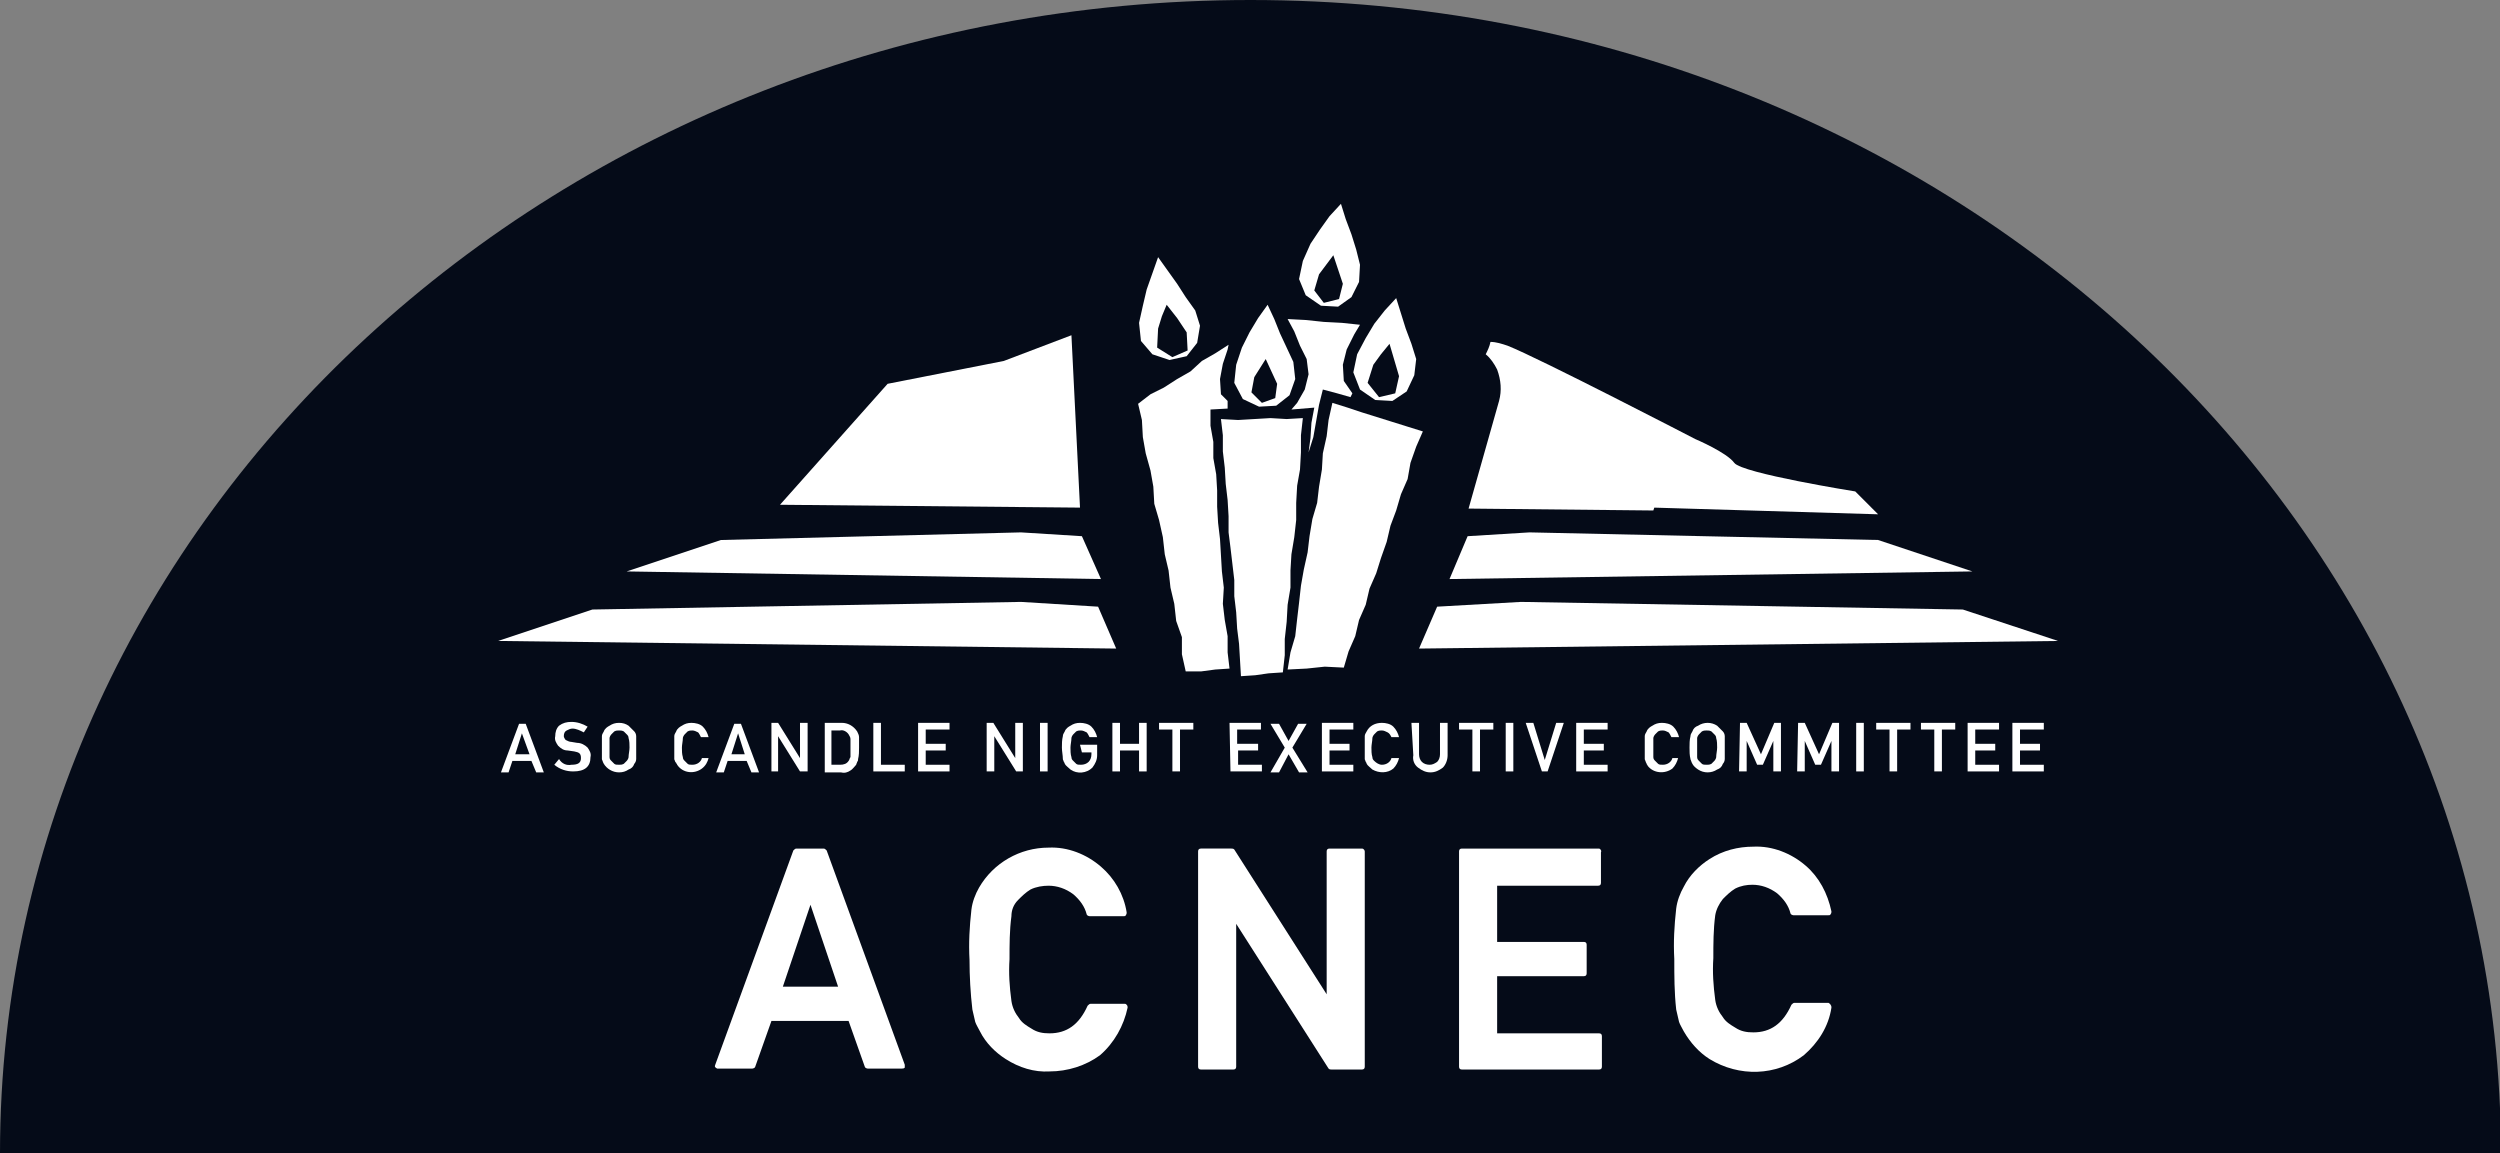 <?xml version="1.0" encoding="utf-8"?>
<!-- Generator: Adobe Illustrator 26.0.0, SVG Export Plug-In . SVG Version: 6.00 Build 0)  -->
<svg version="1.1" id="レイヤー_1" xmlns="http://www.w3.org/2000/svg" xmlns:xlink="http://www.w3.org/1999/xlink" x="0px"
	 y="0px" viewBox="0 0 262.5 121.1" style="enable-background:new 0 0 262.5 121.1;" xml:space="preserve">
<rect x="0" y="0" width="262.5" height="121.1" fill="#808080" stroke="none"/>
<style type="text/css">
	.st0{fill:#050B18;}
	.st1{fill:#FFFFFF;}
</style>
<g id="レイヤー_2_00000005973142216031156550000008875313209175995784_">
	<g id="レイヤー_1-2">
		<path class="st0" d="M0,121.1C0,54.2,58.8,0,131.3,0s131.3,54.2,131.3,121.1H0z"/>
		<polygon class="st1" points="112.5,35.2 105.4,37.9 93.2,40.3 81.9,53 113.4,53.3 		"/>
		<polygon class="st1" points="113.6,56.3 107.2,55.9 75.7,56.7 65.8,60 115.6,60.8 		"/>
		<polygon class="st1" points="154.1,56.3 160.6,55.9 197.2,56.7 207.1,60 152.2,60.8 		"/>
		<polygon class="st1" points="115.3,63.7 107.2,63.2 62.2,64 52.3,67.3 117.2,68.1 		"/>
		<polygon class="st1" points="150.9,63.7 159.7,63.2 206.1,64 216.1,67.3 149,68.1 		"/>
		<path class="st1" d="M194.8,51.6c0,0-11.9-1.9-12.7-3s-4.1-2.5-4.1-2.5s-16.4-8.5-19.7-9.8c-0.6-0.2-1.2-0.4-1.8-0.4
			c-0.1,0.5-0.3,0.9-0.5,1.3c0.5,0.4,0.9,1,1.2,1.6c0.4,1.1,0.5,2.2,0.2,3.3l-3.2,11.3l19.4,0.2l0.1-0.3l23.5,0.7L194.8,51.6z"/>
		<polygon class="st1" points="130.3,71 130.2,69.3 130.1,67.6 129.9,66 129.8,64.3 129.6,62.6 129.6,60.9 129.4,59.2 129.2,57.5 
			129,55.9 129,54.2 128.9,52.5 128.7,50.8 128.6,49.1 128.4,47.4 128.4,45.7 128.2,44 130,44.1 131.7,44 133.4,43.9 135.1,44 
			136.8,43.9 136.6,45.7 136.6,47.5 136.5,49.3 136.2,51 136.1,52.8 136.1,54.6 135.9,56.4 135.6,58.2 135.5,59.9 135.5,61.7 
			135.2,63.5 135.1,65.3 134.9,67.1 134.9,68.8 134.7,70.6 133.2,70.7 131.8,70.9 		"/>
		<polygon class="st1" points="135.2,70.3 137.2,70.2 139.1,70 141.1,70.1 141.6,68.4 142.3,66.8 142.7,65.1 143.4,63.5 143.8,61.8 
			144.5,60.2 145,58.6 145.6,56.9 146,55.2 146.6,53.6 147.1,51.9 147.8,50.3 148.1,48.6 148.7,46.9 149.4,45.3 147.8,44.8 
			146.2,44.3 144.6,43.8 143,43.3 141.5,42.8 139.9,42.3 139.5,44.1 139.3,45.8 138.9,47.6 138.8,49.3 138.5,51.1 138.3,52.8 
			137.8,54.5 137.5,56.3 137.3,58 136.9,59.8 136.6,61.5 136.4,63.3 136.2,65 136,66.8 135.5,68.5 		"/>
		<path class="st1" d="M125.5,32.6l-1-1.4l-0.9-1.4l-1-1.4l-1-1.4l-0.6,1.7l-0.6,1.7l-0.4,1.7l-0.4,1.8l0.2,1.9l1.2,1.4l1.8,0.6
			l1.8-0.4l1.1-1.4l0.3-1.8L125.5,32.6z M123.1,37.5l-1.6-1l0.1-2l0.4-1.3l0.5-1.2l1.1,1.4l1,1.5l0.1,1.9L123.1,37.5z"/>
		<path class="st1" d="M142.8,27.8l-0.4-1.6l-0.5-1.6l-0.6-1.6l-0.5-1.6l-1.2,1.3l-1,1.4l-1,1.5l-0.8,1.8l-0.4,1.9l0.7,1.7l1.6,1.1
			l1.8,0.1l1.4-1l0.8-1.6L142.8,27.8z M139,31.8l-1-1.3l0.5-1.7l1.5-2l0.5,1.5l0.5,1.5l-0.4,1.6L139,31.8z"/>
		<path class="st1" d="M148.7,37.7l-0.5-1.6l-0.6-1.6l-0.5-1.6l-0.5-1.6l-1.2,1.3l-1.1,1.4l-0.9,1.5l-0.9,1.7l-0.4,1.9l0.7,1.8
			l1.6,1.1l1.8,0.1l1.5-1l0.8-1.7L148.7,37.7z M144.8,41.7l-1.2-1.5l0.6-1.9l0.8-1.1l0.9-1.1l0.5,1.7l0.5,1.7l-0.4,1.8L144.8,41.7z"
			/>
		<polygon class="st1" points="128.9,42.1 128.2,41.4 128.1,39.8 128.4,38.2 128.9,36.7 129,36.2 127.6,37.1 126.2,37.9 125,39 
			123.6,39.8 122.2,40.7 120.8,41.4 119.5,42.4 119.9,44.1 120,45.9 120.3,47.6 120.8,49.4 121.1,51.1 121.2,52.9 121.7,54.6 
			122.1,56.4 122.3,58.2 122.7,59.9 122.9,61.7 123.3,63.4 123.5,65.2 124.1,66.9 124.1,68.7 124.5,70.5 126.1,70.5 127.6,70.3 
			129.1,70.2 128.9,68.5 128.9,66.8 128.6,65.1 128.4,63.4 128.5,61.7 128.3,60 128.2,58.3 128.1,56.6 127.9,54.9 127.8,53.2 
			127.8,51.5 127.7,49.8 127.4,48.1 127.4,46.4 127.1,44.7 127.1,43 128.9,42.9 		"/>
		<polygon class="st1" points="142.8,34.1 140.9,33.9 139,33.8 137.1,33.6 135.2,33.5 135.9,34.8 136.5,36.3 137.2,37.7 137.4,39.3 
			137,40.9 136.2,42.3 135.6,43 138,42.8 137.7,44.4 137.6,46 137.4,47.5 137.9,45.9 138.2,44.2 138.5,42.5 138.9,40.9 140.4,41.3 
			141.8,41.7 142,41.3 141.1,40 141,38.3 141.4,36.7 142.2,35.1 		"/>
		<path class="st1" d="M135.8,38l-0.7-1.5l-0.7-1.5l-0.6-1.5l-0.7-1.5l-1,1.4l-0.9,1.5l-0.8,1.6l-0.6,1.8l-0.2,1.9l0.9,1.7l1.7,0.8
			l1.8-0.1l1.4-1.1l0.6-1.7L135.8,38z M132.5,42.3l-1.1-1.1l0.3-1.6l1.2-1.9l0.6,1.3l0.6,1.3l-0.2,1.5L132.5,42.3z"/>
		<path class="st1" d="M55.8,79.9h-2l-0.4,1.2h-0.8l1.9-5.1h0.7l1.9,5.1h-0.8L55.8,79.9z M55.6,79.2L54.8,77l0,0l-0.7,2.2L55.6,79.2
			z"/>
		<path class="st1" d="M60,80.3c0.7,0,1-0.2,1-0.7s-0.2-0.6-0.7-0.7l-0.7-0.1c-0.4,0-0.7-0.2-1-0.5c-0.2-0.3-0.4-0.6-0.3-1
			c0-0.4,0.1-0.8,0.4-1.1c0.4-0.3,0.8-0.4,1.3-0.4c0.6,0,1.2,0.2,1.7,0.5l-0.4,0.6c-0.4-0.2-0.8-0.4-1.2-0.4c-0.2,0-0.4,0.1-0.6,0.2
			c-0.2,0.1-0.3,0.3-0.3,0.6c0,0.1,0.1,0.3,0.2,0.4c0.2,0.1,0.4,0.2,0.6,0.2l0.6,0.1c0.4,0,0.8,0.2,1.1,0.5c0.2,0.3,0.4,0.6,0.3,1
			c0,1-0.6,1.5-1.8,1.5c-0.7,0-1.4-0.2-2-0.7l0.5-0.6C59,80.2,59.5,80.4,60,80.3z"/>
		<path class="st1" d="M63.2,78.5c0-0.4,0-0.8,0-1.2c0-0.2,0.1-0.3,0.2-0.5c0.1-0.3,0.4-0.5,0.6-0.6c0.3-0.2,0.6-0.3,1-0.3
			c0.4,0,0.7,0.1,1,0.3c0.2,0.2,0.4,0.4,0.6,0.6c0.1,0.1,0.2,0.3,0.2,0.5c0,0.4,0,0.8,0,1.2c0,0.4,0,0.8,0,1.2
			c0,0.2-0.1,0.4-0.2,0.5c-0.1,0.3-0.3,0.5-0.6,0.6c-0.3,0.2-0.6,0.3-1,0.3c-0.7,0-1.3-0.4-1.6-0.9L63.3,80c0-0.1-0.1-0.2-0.1-0.3
			C63.2,79.3,63.2,78.9,63.2,78.5z M64,78.5c0,0.3,0,0.7,0,1c0,0.2,0.1,0.3,0.2,0.4c0.1,0.1,0.2,0.2,0.3,0.3
			c0.1,0.1,0.3,0.1,0.5,0.1c0.2,0,0.3,0,0.5-0.1c0.1-0.1,0.2-0.2,0.3-0.3c0.1-0.1,0.2-0.3,0.2-0.4c0-0.3,0.1-0.7,0.1-1
			c0-0.3,0-0.7-0.1-1c0-0.2-0.1-0.3-0.2-0.4c-0.1-0.1-0.2-0.2-0.3-0.3c-0.2-0.1-0.3-0.1-0.5-0.1c-0.2,0-0.3,0-0.5,0.1
			c-0.1,0.1-0.2,0.2-0.3,0.3c-0.1,0.1-0.2,0.3-0.2,0.4C64,77.8,64,78.2,64,78.5L64,78.5z"/>
		<path class="st1" d="M74.4,79.6c-0.1,0.4-0.3,0.8-0.7,1.1c-0.8,0.6-2,0.5-2.6-0.4c0-0.1-0.1-0.1-0.1-0.2L70.9,80
			c0-0.1-0.1-0.2-0.1-0.3c0-0.4,0-0.8,0-1.2c0-0.4,0-0.8,0-1.2c0-0.2,0.1-0.3,0.2-0.5c0.1-0.3,0.4-0.5,0.6-0.6
			c0.3-0.2,0.6-0.3,1-0.3c0.4,0,0.9,0.1,1.2,0.4c0.3,0.3,0.5,0.7,0.6,1.1h-0.8c-0.1-0.2-0.2-0.4-0.3-0.5c-0.2-0.1-0.4-0.2-0.6-0.2
			c-0.2,0-0.3,0-0.5,0.1c-0.1,0.1-0.2,0.2-0.3,0.3c-0.1,0.1-0.2,0.3-0.2,0.4c0,0.3-0.1,0.7-0.1,1c0,0.3,0,0.7,0.1,1
			c0,0.2,0.1,0.3,0.2,0.4c0.1,0.1,0.2,0.2,0.3,0.3c0.1,0.1,0.3,0.1,0.5,0.1c0.5,0,0.9-0.3,1-0.7L74.4,79.6z"/>
		<path class="st1" d="M78.4,79.9h-2L76,81.1h-0.8l1.9-5.1h0.7l1.9,5.1h-0.8L78.4,79.9z M78.2,79.2L77.5,77l0,0l-0.7,2.2L78.2,79.2z
			"/>
		<path class="st1" d="M81,75.9h0.7l2.3,3.7l0,0v-3.7h0.8v5.1H84l-2.3-3.7l0,0v3.7H81V75.9z"/>
		<path class="st1" d="M86.6,75.9h1.8c0.6,0,1.2,0.3,1.6,0.9c0.1,0.2,0.2,0.4,0.2,0.6c0,0.2,0,0.6,0,1.1c0,0.4,0,0.8-0.1,1.2
			c0,0.1,0,0.2-0.1,0.3c0,0.1-0.1,0.2-0.1,0.3c-0.2,0.2-0.4,0.5-0.6,0.6c-0.3,0.2-0.6,0.3-1,0.2h-1.7V75.9z M87.3,80.3h0.9
			c0.4,0,0.7-0.1,0.9-0.4c0.1-0.1,0.1-0.3,0.2-0.4c0-0.3,0-0.6,0-0.9c0-0.3,0-0.7,0-1c0-0.2-0.1-0.3-0.2-0.5
			c-0.2-0.3-0.6-0.5-0.9-0.4h-0.9V80.3z"/>
		<path class="st1" d="M91.7,75.9h0.8v4.4H95v0.7h-3.3V75.9z"/>
		<path class="st1" d="M96.4,75.9h3.3v0.7h-2.5v1.5h2.1v0.7h-2.1v1.5h2.5v0.7h-3.3V75.9z"/>
		<path class="st1" d="M103.6,75.9h0.7l2.3,3.7l0,0v-3.7h0.8v5.1h-0.7l-2.3-3.7l0,0v3.7h-0.8L103.6,75.9z"/>
		<path class="st1" d="M109.2,75.9h0.8v5.1h-0.8L109.2,75.9z"/>
		<path class="st1" d="M113.4,78.2h1.8v1.1c0,0.5-0.2,0.9-0.5,1.3c-0.6,0.6-1.6,0.7-2.3,0.2c-0.2-0.2-0.5-0.4-0.6-0.6
			c0-0.1-0.1-0.2-0.1-0.2c0-0.1-0.1-0.2-0.1-0.3c0-0.4-0.1-0.8-0.1-1.2c0-0.4,0-0.8,0.1-1.2c0-0.2,0.1-0.3,0.2-0.5
			c0.1-0.3,0.4-0.5,0.6-0.6c0.3-0.2,0.6-0.3,1-0.3c0.4,0,0.9,0.1,1.2,0.4c0.3,0.3,0.5,0.7,0.6,1.1h-0.8c-0.1-0.2-0.2-0.4-0.3-0.5
			c-0.2-0.1-0.4-0.2-0.6-0.2c-0.2,0-0.3,0-0.5,0.1c-0.1,0.1-0.2,0.2-0.3,0.3c-0.1,0.1-0.2,0.3-0.2,0.4c0,0.3-0.1,0.7-0.1,1
			c0,0.3,0,0.7,0.1,1c0,0.2,0.1,0.3,0.2,0.4c0.1,0.1,0.2,0.2,0.3,0.3c0.1,0.1,0.3,0.1,0.5,0.1c0.3,0,0.6-0.1,0.8-0.3
			c0.2-0.2,0.3-0.5,0.3-0.8V79h-1L113.4,78.2z"/>
		<path class="st1" d="M119.6,78.8h-2v2.2h-0.8v-5.1h0.8v2.2h2v-2.2h0.8v5.1h-0.8V78.8z"/>
		<path class="st1" d="M123.1,76.6h-1.4v-0.7h3.6v0.7h-1.4v4.4h-0.8L123.1,76.6z"/>
		<path class="st1" d="M129.1,75.9h3.3v0.7h-2.5v1.5h2.2v0.7h-2.1v1.5h2.5v0.7h-3.3L129.1,75.9z"/>
		<path class="st1" d="M134.3,81.1h-0.9l1.5-2.6l-1.5-2.5h0.9l1,1.8l1-1.8h0.9l-1.5,2.5l1.6,2.6h-0.9l-1.1-1.9L134.3,81.1z"/>
		<path class="st1" d="M138.8,75.9h3.3v0.7h-2.5v1.5h2.1v0.7h-2.1v1.5h2.5v0.7h-3.3V75.9z"/>
		<path class="st1" d="M146.9,79.6c-0.1,0.4-0.3,0.8-0.6,1.1c-0.6,0.5-1.5,0.5-2.2,0.1c-0.2-0.2-0.5-0.4-0.6-0.6
			c0-0.1-0.1-0.2-0.1-0.2c0-0.1-0.1-0.2-0.1-0.3c0-0.4,0-0.8,0-1.2c0-0.4,0-0.8,0-1.2c0-0.2,0.1-0.3,0.2-0.5
			c0.3-0.6,0.9-0.9,1.6-0.9c0.4,0,0.9,0.1,1.2,0.4c0.3,0.3,0.5,0.7,0.6,1.1h-0.8c-0.1-0.2-0.2-0.4-0.4-0.5c-0.2-0.1-0.4-0.2-0.6-0.2
			c-0.2,0-0.3,0-0.5,0.1c-0.1,0.1-0.2,0.2-0.3,0.3c-0.1,0.1-0.2,0.3-0.2,0.4c0,0.3-0.1,0.7-0.1,1c0,0.3,0,0.7,0.1,1
			c0,0.2,0.1,0.3,0.2,0.4c0.2,0.2,0.5,0.4,0.8,0.4c0.5,0,0.9-0.3,1-0.7L146.9,79.6z"/>
		<path class="st1" d="M148.2,75.9h0.8v3.3c0,0.3,0.1,0.6,0.3,0.8c0.2,0.2,0.5,0.3,0.8,0.3c0.3,0,0.5-0.1,0.8-0.3
			c0.2-0.2,0.3-0.5,0.3-0.8v-3.3h0.8v3.4c0,0.5-0.2,1-0.5,1.3c-0.4,0.3-0.8,0.5-1.3,0.5c-0.5,0-0.9-0.2-1.3-0.5
			c-0.4-0.3-0.6-0.8-0.5-1.3L148.2,75.9z"/>
		<path class="st1" d="M154.6,76.6h-1.4v-0.7h3.6v0.7h-1.4v4.4h-0.8V76.6z"/>
		<path class="st1" d="M158.1,75.9h0.8v5.1h-0.8V75.9z"/>
		<path class="st1" d="M160.2,75.9h0.8l1.2,3.9l0,0l1.2-3.9h0.8l-1.7,5.1h-0.6L160.2,75.9z"/>
		<path class="st1" d="M165.5,75.9h3.3v0.7h-2.5v1.5h2.1v0.7h-2.1v1.5h2.5v0.7h-3.3V75.9z"/>
		<path class="st1" d="M176.2,79.6c-0.1,0.4-0.3,0.8-0.6,1.1c-0.8,0.6-2,0.5-2.6-0.3c0-0.1-0.1-0.1-0.1-0.2l-0.1-0.2
			c0-0.1-0.1-0.2-0.1-0.3c0-0.4,0-0.8,0-1.2c0-0.4,0-0.8,0-1.2c0-0.2,0.1-0.3,0.2-0.5c0.1-0.3,0.4-0.5,0.6-0.6
			c0.3-0.2,0.6-0.3,1-0.3c0.4,0,0.9,0.1,1.2,0.4c0.3,0.3,0.5,0.7,0.6,1.1h-0.8c-0.1-0.2-0.2-0.4-0.3-0.5c-0.2-0.1-0.4-0.2-0.6-0.2
			c-0.2,0-0.3,0-0.5,0.1c-0.1,0.1-0.2,0.2-0.3,0.3c-0.1,0.1-0.2,0.3-0.2,0.4c0,0.3,0,0.7,0,1c0,0.3,0,0.7,0,1c0,0.2,0.1,0.3,0.2,0.4
			c0.1,0.1,0.2,0.2,0.3,0.3c0.1,0.1,0.3,0.1,0.5,0.1c0.5,0,0.9-0.3,1-0.7L176.2,79.6z"/>
		<path class="st1" d="M177.4,78.5c0-0.4,0-0.8,0.1-1.2c0-0.2,0.1-0.3,0.2-0.5c0.1-0.3,0.3-0.5,0.6-0.6c0.6-0.4,1.4-0.4,2,0
			c0.2,0.2,0.4,0.4,0.6,0.6c0.1,0.1,0.2,0.3,0.2,0.5c0,0.4,0,0.8,0,1.2c0,0.4,0,0.8,0,1.2c0,0.2-0.1,0.4-0.2,0.5
			c-0.1,0.3-0.3,0.5-0.6,0.6c-0.6,0.4-1.4,0.4-2,0c-0.3-0.2-0.5-0.4-0.6-0.6l-0.1-0.2c0-0.1-0.1-0.2-0.1-0.3
			C177.4,79.3,177.4,78.9,177.4,78.5z M178.2,78.5c0,0.3,0,0.7,0,1c0,0.2,0.1,0.3,0.2,0.4c0.1,0.1,0.2,0.2,0.3,0.3
			c0.1,0.1,0.3,0.1,0.5,0.1c0.2,0,0.3,0,0.5-0.1c0.1-0.1,0.2-0.2,0.3-0.3c0.1-0.1,0.2-0.3,0.2-0.4c0-0.3,0.1-0.7,0.1-1
			c0-0.3,0-0.7-0.1-1c0-0.2-0.1-0.3-0.2-0.4c-0.1-0.1-0.2-0.2-0.3-0.3c-0.2-0.1-0.3-0.1-0.5-0.1c-0.2,0-0.3,0-0.5,0.1
			c-0.1,0.1-0.2,0.2-0.3,0.3c-0.1,0.1-0.2,0.3-0.2,0.4C178.2,77.8,178.2,78.2,178.2,78.5L178.2,78.5z"/>
		<path class="st1" d="M182.7,75.9h0.7l1.5,3.3l1.4-3.3h0.7v5.1h-0.8v-3.2l0,0l-1.1,2.5h-0.6l-1.1-2.5l0,0v3.2h-0.8L182.7,75.9z"/>
		<path class="st1" d="M188.8,75.9h0.7l1.5,3.3l1.4-3.3h0.7v5.1h-0.8v-3.2l0,0l-1.1,2.5h-0.6l-1.1-2.5l0,0v3.2h-0.8L188.8,75.9z"/>
		<path class="st1" d="M194.9,75.9h0.8v5.1h-0.8V75.9z"/>
		<path class="st1" d="M198.4,76.6H197v-0.7h3.6v0.7h-1.4v4.4h-0.8L198.4,76.6z"/>
		<path class="st1" d="M203.1,76.6h-1.4v-0.7h3.6v0.7h-1.4v4.4h-0.8L203.1,76.6z"/>
		<path class="st1" d="M206.6,75.9h3.3v0.7h-2.5v1.5h2.1v0.7h-2.1v1.5h2.5v0.7h-3.3V75.9z"/>
		<path class="st1" d="M211.3,75.9h3.3v0.7h-2.5v1.5h2.1v0.7h-2.1v1.5h2.5v0.7h-3.3V75.9z"/>
		<path class="st1" d="M86.8,89.3c-0.1-0.1-0.2-0.2-0.3-0.2h-2.9c-0.1,0-0.2,0.1-0.3,0.2l-8.2,22.5c-0.1,0.2,0,0.3,0.2,0.4
			c0,0,0.1,0,0.1,0h3.6c0.1,0,0.3-0.1,0.3-0.2l1.7-4.8h8.1l1.7,4.8c0,0.1,0.2,0.2,0.3,0.2h3.6c0.1,0,0.2,0,0.3-0.1
			c0-0.1,0-0.2,0-0.3L86.8,89.3z M88,103.6h-5.8l2.9-8.6L88,103.6z"/>
		<path class="st1" d="M106.9,94.5c0.4-0.4,0.8-0.8,1.3-1.1c0.6-0.3,1.3-0.4,1.9-0.4c0.9,0,1.8,0.3,2.6,0.9c0.7,0.6,1.2,1.3,1.4,2.1
			c0,0.1,0.2,0.2,0.3,0.2h3.6c0.1,0,0.2,0,0.2-0.1c0.1-0.1,0.1-0.2,0.1-0.3c-0.3-1.9-1.3-3.6-2.7-4.8c-1.5-1.3-3.5-2.1-5.5-2
			c-3,0-5.8,1.6-7.3,4.2c-0.4,0.7-0.7,1.5-0.8,2.3c-0.2,1.8-0.3,3.5-0.2,5.3c0,1.7,0.1,3.5,0.3,5.2c0.1,0.4,0.2,0.9,0.3,1.3
			c0.1,0.3,0.3,0.6,0.5,1c0.6,1.2,1.6,2.2,2.7,2.9c1.4,0.9,3,1.4,4.6,1.3c1.9,0,3.8-0.6,5.3-1.7c1.5-1.3,2.5-3.1,2.9-5
			c0-0.1,0-0.2-0.1-0.3c-0.1-0.1-0.1-0.1-0.2-0.1h-3.6c-0.1,0-0.2,0.1-0.3,0.2c-0.9,2-2.2,2.9-4,2.9c-0.7,0-1.3-0.1-1.9-0.5
			c-0.5-0.3-1-0.6-1.3-1.1c-0.4-0.5-0.7-1.1-0.8-1.8c-0.2-1.5-0.3-2.9-0.2-4.4c0-1.5,0-3,0.2-4.5C106.2,95.6,106.4,95,106.9,94.5z"
			/>
		<path class="st1" d="M192,105.3h-3.6c-0.1,0-0.2,0.1-0.3,0.2c-0.9,2-2.2,2.9-4,2.9c-0.7,0-1.3-0.1-1.9-0.5c-0.5-0.3-1-0.6-1.3-1.1
			c-0.4-0.5-0.7-1.1-0.8-1.8c-0.2-1.5-0.3-2.9-0.2-4.4c0-1.5,0-3,0.2-4.5c0.1-0.6,0.4-1.2,0.8-1.7c0.4-0.4,0.8-0.8,1.3-1.1
			c0.6-0.3,1.2-0.4,1.8-0.4c0.9,0,1.8,0.3,2.6,0.9c0.7,0.6,1.2,1.3,1.4,2.1c0,0.1,0.2,0.2,0.3,0.2h3.7c0.1,0,0.2,0,0.2-0.1
			c0.1-0.1,0.1-0.2,0.1-0.3c-0.4-1.9-1.3-3.6-2.7-4.8c-1.5-1.3-3.5-2.1-5.5-2c-1.6,0-3.2,0.4-4.6,1.3c-1.1,0.7-2.1,1.7-2.7,2.9
			c-0.4,0.7-0.7,1.5-0.8,2.3c-0.2,1.8-0.3,3.5-0.2,5.3c0,1.8,0,3.5,0.2,5.3c0.1,0.4,0.2,0.9,0.3,1.3c0.1,0.3,0.3,0.6,0.5,1
			c0.7,1.2,1.6,2.2,2.7,2.9c3.1,1.9,7,1.8,9.9-0.4c1.5-1.3,2.6-3,2.9-5c0-0.1,0-0.2-0.1-0.3C192.2,105.4,192.1,105.4,192,105.3z"/>
		<path class="st1" d="M167.9,89.1h-14.4c-0.2,0-0.3,0.1-0.3,0.3c0,0,0,0,0,0V112c0,0.2,0.1,0.3,0.3,0.3c0,0,0,0,0,0h14.4
			c0.2,0,0.3-0.1,0.3-0.3c0,0,0,0,0,0v-3.2c0-0.2-0.1-0.3-0.3-0.3c0,0,0,0,0,0h-10.7v-6h9.1c0.2,0,0.3-0.1,0.3-0.3v-3
			c0-0.2-0.1-0.3-0.3-0.3c0,0,0,0,0,0h-9.1V93h10.6c0.2,0,0.3-0.1,0.3-0.3c0,0,0,0,0,0v-3.2C168.2,89.3,168,89.1,167.9,89.1
			C167.9,89.1,167.9,89.1,167.9,89.1z"/>
		<path class="st1" d="M143,89.1h-3.4c-0.2,0-0.3,0.1-0.3,0.3c0,0,0,0,0,0v15l-9.7-15.2c-0.1-0.1-0.2-0.1-0.3-0.1h-3.2
			c-0.2,0-0.3,0.1-0.3,0.3V112c0,0.2,0.1,0.3,0.3,0.3h3.4c0.2,0,0.3-0.1,0.3-0.3V97l9.7,15.2c0.1,0.1,0.2,0.1,0.3,0.1h3.2
			c0.2,0,0.3-0.1,0.3-0.3c0,0,0,0,0,0V89.4C143.3,89.3,143.2,89.1,143,89.1C143,89.1,143,89.1,143,89.1z"/>
	</g>
</g>
</svg>
